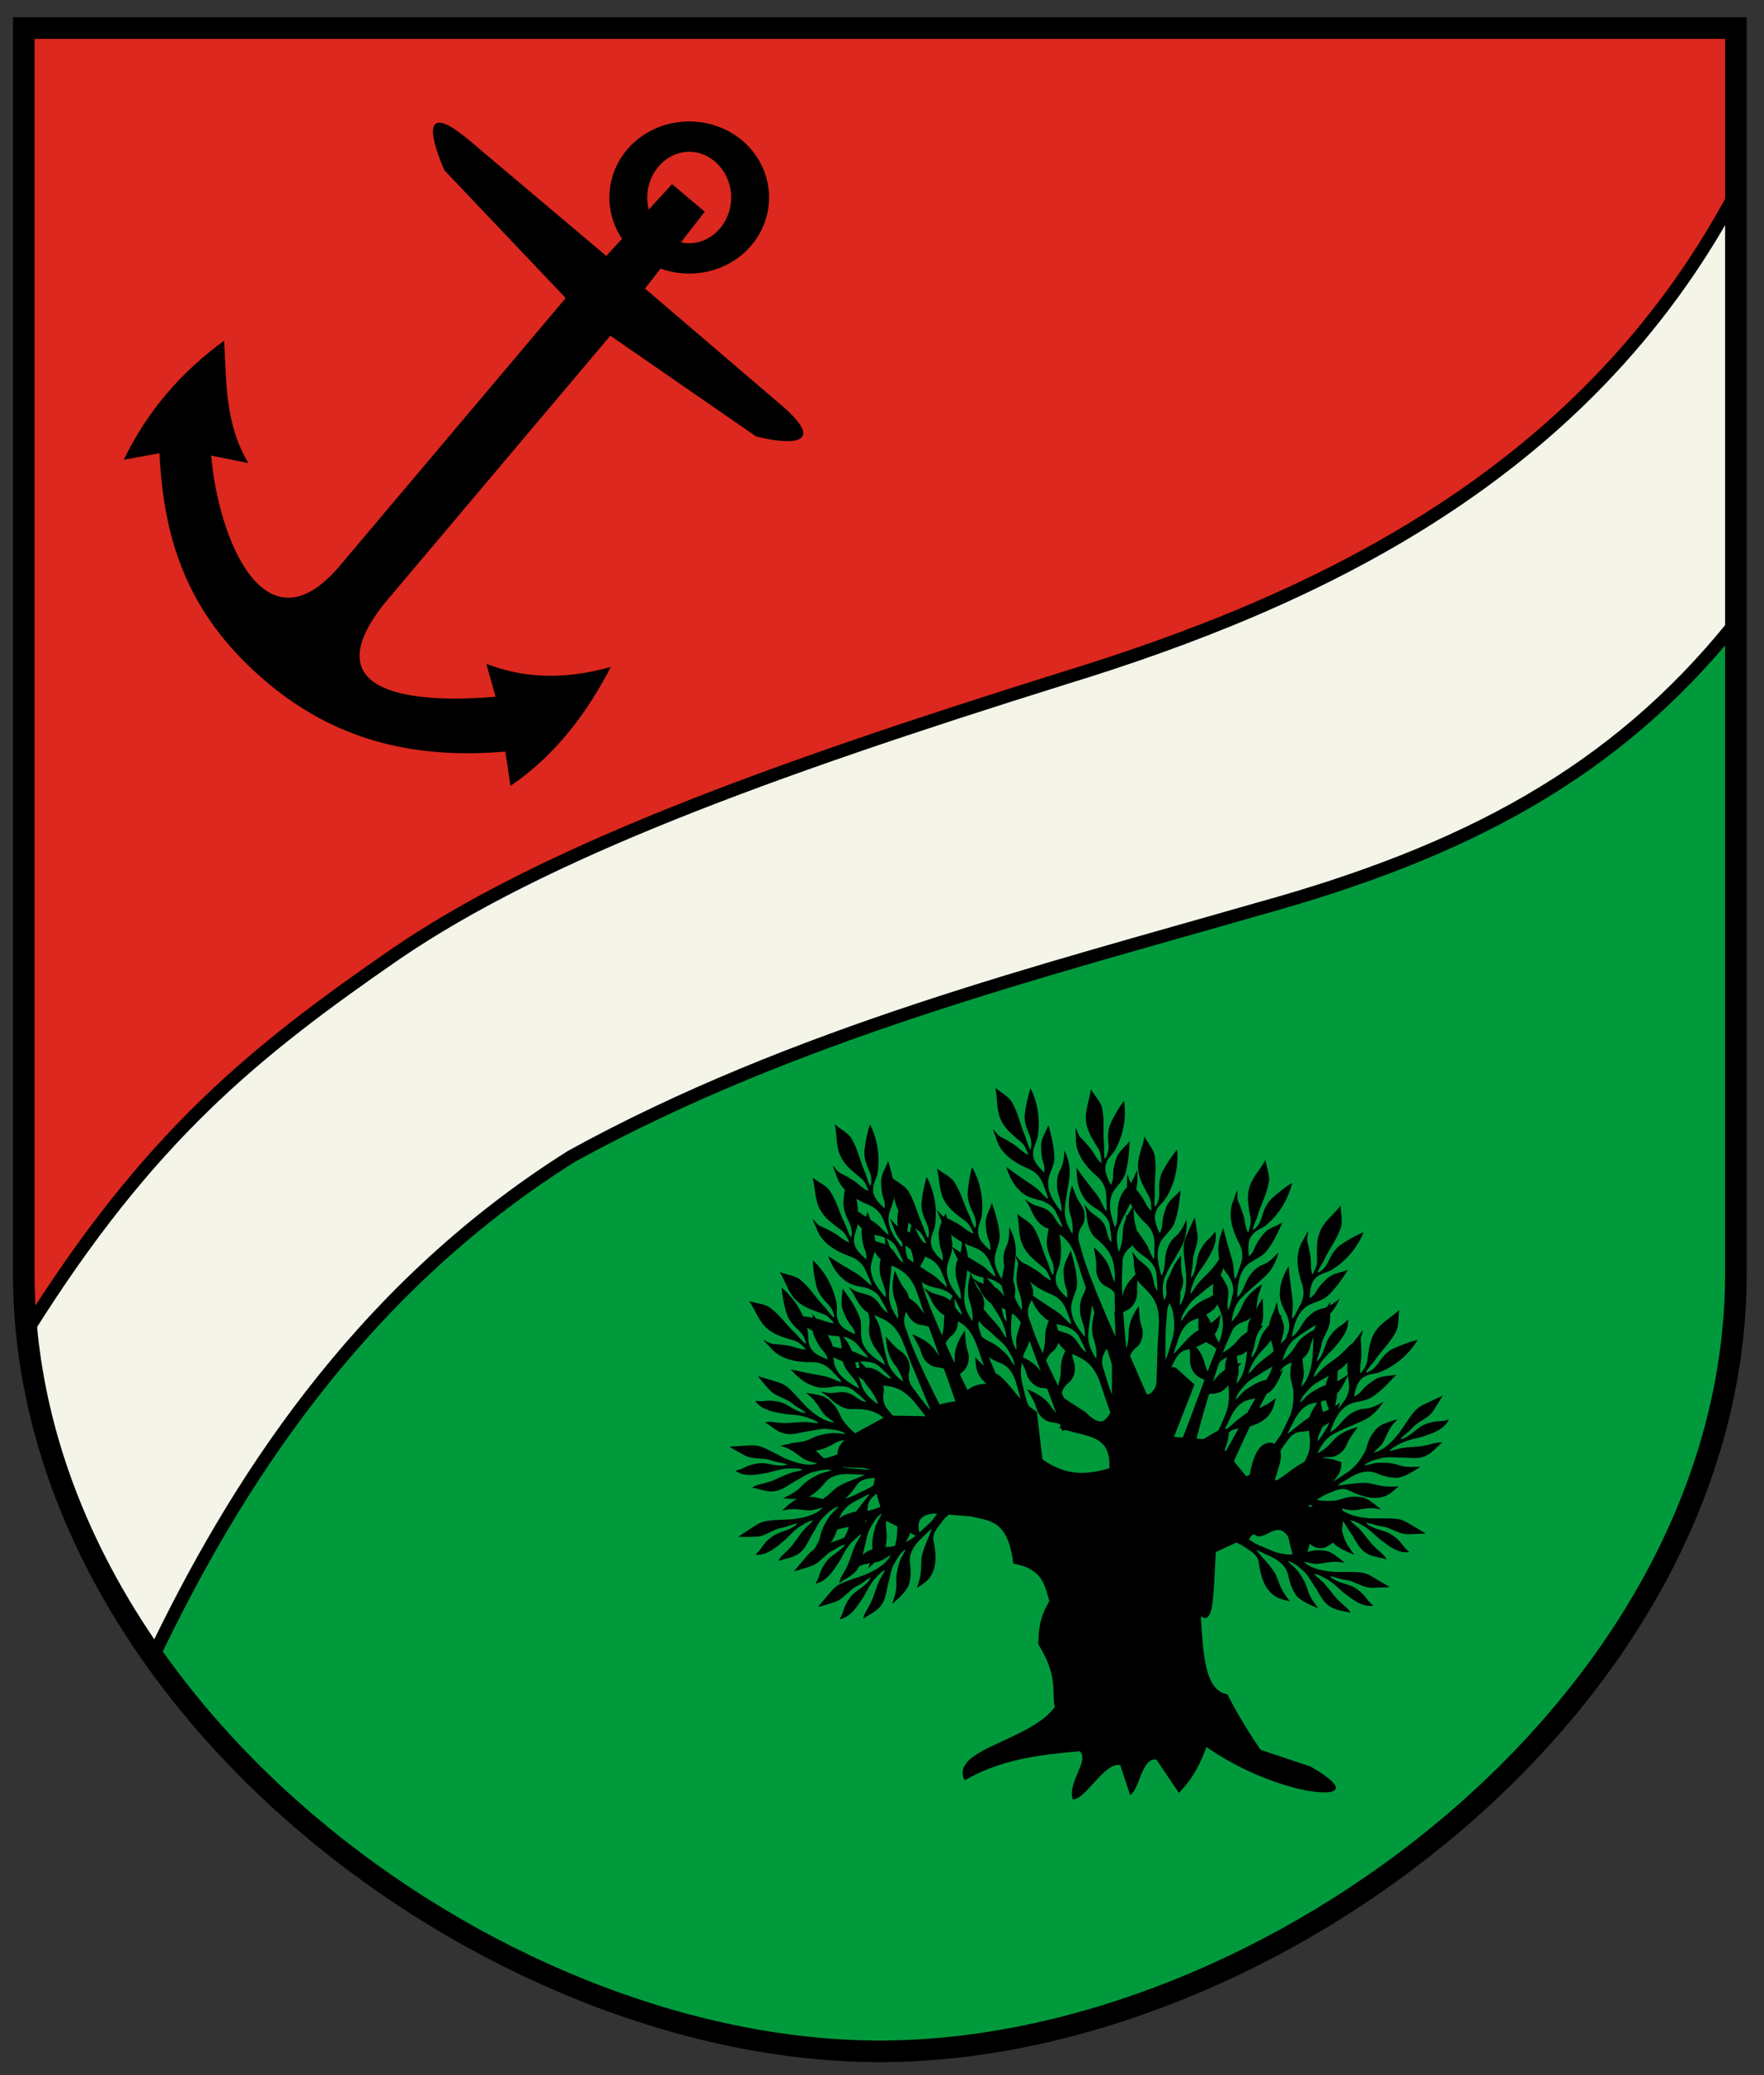 <!-- Created with Inkscape (http://www.inkscape.org/) -->
<svg xmlns:rdf="http://www.w3.org/1999/02/22-rdf-syntax-ns#" xmlns="http://www.w3.org/2000/svg" height="480" width="408" version="1.1" xmlns:cc="http://creativecommons.org/ns#" xmlns:dc="http://purl.org/dc/elements/1.1/">
 <rect width="100%" height="100%" fill="#333333" stroke="none"/>

 <g transform="translate(0,-572.362)">
  <g transform="matrix(0.9,0,0,0.9,-30.5,132.522)">
   <g transform="translate(1.2928933e-7,3.571)">
    <path fill="#009a3d" d="m70,902.36c20-40,52.477-91.234,110-122.14,34.932-21.429,130.23-51.883,183.57-66.429,45.27-18.62,77.63-37.92,116.43-69.28v172.14c-10,125.71-140,195.71-210,195.71-90,0-160-50-200-110z"/>
    <path fill="#dc281e" d="m40,492.36,440,0-0.714,45c-34.37,75.73-99.2,96.72-165.72,119.29-58.33,18.82-123.57,40.71-173.57,70.71-40,20-75,65-100.71,99.286z"/>
    <path stroke-linejoin="round" d="m40.714,827.36c31.416-50.231,58.707-72.07,95-97.143,37.727-25.75,95.153-46.864,171.43-70.714,65.346-20.027,133.73-52.24,172.14-123.57v110c-30.633,37.938-68.972,58.171-122.14,72.857-54.204,15.624-119.29,32.058-176.43,63.571-55.53,34.93-87.14,86.14-107.14,127.85-15.737-22.85-32.312-56.21-32.857-82.86z" stroke="#000" stroke-linecap="round" stroke-miterlimit="4" stroke-dasharray="none" stroke-width="3.333" fill="#f4f4e8"/>
    <g transform="translate(12.143,-12.143)">
     <path d="m79.353,584.88c0.609,10.593,0.167,21.275,6.212,31.407l-9.546-1.902c1.793,21.137,13.729,51.223,33.074,28.293l58.033-68.79-31.171-32.838c-4.419-10.27-5.017-17.316,6.448-7.643l35.16,29.662,16.885-18.464,8.408,7.093-15.356,19.753,34.696,29.671c11.465,9.672,4.776,10.984-6.091,8.358l-37.512-25.919-58.033,68.79c-18.7,23.435,7.4,25.79,28.538,23.997l-2.383-8.474c8.799,3.428,19.034,4.435,32.005,0.834-6.278,12.148-14.378,22.759-25.793,30.574l-1.312-8.832c-21.137,1.793-42.158-1.674-61.266-17.795-19.116-16.13-26.526-34.53-27.605-58.88l-9.189,1.669c5.989-12.392,14.657-22.524,25.793-30.574z" fill="#000"/>
     <path stroke-linejoin="round" d="m212.14,547.01c0,8.876-5.756,16.071-12.857,16.071-7.101,0-12.857-7.195-12.857-16.071,0-8.876,5.756-16.071,12.857-16.071,7.101,0,12.857,7.195,12.857,16.071z" transform="matrix(1.217,0,0,0.974,-43.659,15.259)" stroke="#000" stroke-linecap="round" stroke-miterlimit="4" stroke-dasharray="none" stroke-width="8" fill="none"/>
    </g>
    <path stroke-linejoin="miter" d="m40,492.36,440,0,0,320c0,110-120,200-220,200s-220-90-220-200z" stroke="#000" stroke-linecap="butt" stroke-miterlimit="4" stroke-dasharray="none" stroke-width="5.556" fill="none"/>
   </g>
   <g transform="translate(-4.286,-5.714)" fill="#000">
    <path d="m286.07,952.01c9.452-5.504,19.531-6.619,29.643-7.5,2.443,2.578-3.14,7.654-1.872,12.334,3.106,0.476,8.108-9.598,12.23-8.763l2.536,7.666c2.485-1.387,2.906-9.644,6.75-9.094l5.793,8.571c2.355-2.554,4.709-5.273,7.064-11.786,7.857,5.357,15.714,8.722,23.571,10.714,9.287,2.136,14.614,0.843,3.214-5.696l-12.857-4.304c-4.053-5.958-6.522-10.332-8.571-14.286-5.817-0.889-6.208-10.596-6.786-20,3.365,2.101,3.152-4.609,3.842-16.551l9.852-4.564c2.591,2.339,5.795-4.085,8.806,0.758,0.81,3.887,1.638,7.722,3.912,7.277l1.557-5.607c3.135,2.675,5.627,0.212,8.103-2.385,2.435-13.657-5.174-6.222-8.763-7.229,7.701-6.886,8.97-8.41,8.763-11.342-8.786-3.453-12.055,2.289-17.143,5,0.818-3.708,3.574-8.143-0.615-9.973-3.57-0.418-5.067,3.828-5.963,9.427l-6.236-7.538c3.185-8.676-1.484-5.215-5.454-2.832l-7.574-0.58,5.267-13.458-4.782-4.332c-3.578-1.36-5.124,7.636-7.5,6.786l-5.757-13.208-3.171-0.007v17.5c-1.446,1.75-2.142,5.002-6.786,0.357l-6.071-3.929c1.907,3.825,2.074,5.422-0.732,7.901,6.213,2.596,13.434,1.154,12.936,10.462-6.071,1.74-11.133,1.966-17.204-2.291l-1.43-12.16-9.64-7.14c-3.87-0.24-7.796-0.709-10.357,4.286-5.912,0.604-8.36,1.978-8.214,3.929l-10.172-0.189-9.471,5.189c-3.3,2.065-4.616,4.571-1.872,7.98,3.303,0.779,9.372-1.207,7.796,4.452l2.673,9.181,9.617,4.816c-1.818-4.31-0.349-6.155,3.214-6.429l9.408,0.732c4.543,1.184,9.631,0.622,10.949,12.125,7.711,1.368,8.048,5.686,9.286,9.643-2.766,4.597-2.696,7.777-2.857,11.071,5.209,8.423,3.377,12.078,4.242,16.158-6.528,8.877-27.145,10.808-23.171,18.842z"/>
    <path d="m341.09,866.29c0.971-1.469,8.42-22.321,9.212-23.897,0.885-2.248,1.994-4.487,2.132-6.941,0.26-2.438-0.819-4.751-1.942-6.842-0.917-1.672-0.646-3.69-0.246-5.468,0.416-1.19,0.567-2.43,0.695-3.675,0.313,0.925,0.464,1.915,0.989,2.756,0.776,1.319,1.874,2.589,1.906,4.199,0.149,1.57-0.592,3.169-0.015,4.705,0.577-1.24,0.773-2.602,1.127-3.914,0.528-1.702-0.183-3.505-1.071-4.952-1.273-1.579-2.484-3.381-2.547-5.481-0.294-2.327,0.379-4.617,1.207-6.765,0.7,2.857,1.51,5.687,2.36,8.505,0.436,1.531,0.246,3.152,0.638,4.69,0.696-1.015,0.893-2.253,1.347-3.376,0.472-1.192,0.69-2.506,0.462-3.779-0.226-1.528-1.199-2.789-1.708-4.221-1.186-2.799-1.735-6.125-0.442-8.987,0.338-0.832,0.497-1.738,0.98-2.51-0.009,1.016-0.183,2.091,0.288,3.036,0.47,0.966,0.773,1.996,1.127,3.006,0.591,1.583,0.476,3.37,1.34,4.864,0.393-1.181,0.874-2.435,0.634-3.697-0.395-2.431-1.039-4.926-0.446-7.383,0.59-2.942,2.91-5.033,4.261-7.606,0.257,2.043,1.376,4.047,0.793,6.134-0.549,2.817-1.972,5.344-2.779,8.082-0.361,1.284-1.111,2.458-1.254,3.795,1.211-0.71,1.916-1.995,2.303-3.306,0.493-1.746,1.196-3.525,2.553-4.787,1.622-1.492,3.349-2.895,5.245-4.025-0.957,4.138-3.296,7.95-6.513,10.718-1.056,0.965-2.554,1.276-3.504,2.381-1.53,1.507-1.289,3.861-1.072,5.81,0.569-0.556,1.106-1.176,1.363-1.947,0.524-1.432,1.417-2.695,2.381-3.861,1.233-1.519,3.232-1.962,4.859-2.912-1.16,2.565-2.364,5.159-4.125,7.377-1.458,1.837-4.003,2.252-5.465,4.084-1.768,2.171-1.972,5.111-2.056,7.795,1.883-1.647,2.007-4.388,3.675-6.178,0.797-1.018,1.828-1.857,3.051-2.3,1.62-0.63,2.803-1.938,3.957-3.177-0.64,2.542-1.942,5.009-3.998,6.685-1.732,1.623-3.638,3.046-5.266,4.777-1.504,1.32-2.256,3.193-2.643,5.117-0.088,0.438-0.158,0.878-0.213,1.315,1.272-1.226,2.219-2.764,2.853-4.404,0.989-2.289,2.966-3.926,5.002-5.259-0.527,1.678-1.227,3.329-1.347,5.103-0.1,2.017-1.472,4.067-3.49,4.577-1.46,0.436-2.684,1.564-3.196,3.006-0.134,0.37-0.453,1.095-0.904,2.077-2.808,6.117-7.877,23.989-8.232,26.431"/>
    <path d="m352.45,842.03c1.575-0.802,2.929-1.996,4.014-3.379,1.614-1.9,3.983-2.889,6.319-3.569-0.994,1.451-2.145,2.826-2.778,4.487-0.684,1.9-2.595,3.46-4.675,3.358-1.524-0.009-3.023,0.712-3.935,1.942"/>
    <path d="m346.93,851.75c1.564-0.822,2.903-2.034,3.97-3.432,1.589-1.921,3.945-2.941,6.272-3.652-0.975,1.464-2.108,2.854-2.719,4.523-0.659,1.909-2.549,3.494-4.63,3.419-1.524,0.011-3.014,0.752-3.909,1.993"/>
    <path d="m352,840.24c-1.095-1.387-1.825-3.039-2.232-4.749-0.671-2.401-2.409-4.291-4.246-5.886,0.296,1.734,0.766,3.464,0.645,5.238-0.174,2.012,0.909,4.228,2.84,5.006,1.387,0.629,2.448,1.912,2.761,3.411"/>
    <path d="m349.85,849.03c-1.095-1.387-1.825-3.039-2.232-4.749-0.671-2.401-2.409-4.291-4.246-5.886,0.296,1.734,0.766,3.464,0.645,5.238-0.174,2.012,0.909,4.228,2.84,5.006,1.387,0.629,2.448,1.912,2.761,3.411"/>
    <path d="m334.73,863.51c0.45-1.702,0.846-23.842,1.093-25.588,0.12-2.413,0.456-4.889-0.198-7.258-0.533-2.394-2.294-4.24-4.027-5.863-1.403-1.291-1.791-3.29-1.98-5.102,0.014-1.26-0.239-2.484-0.516-3.704,0.592,0.776,1.052,1.667,1.818,2.295,1.157,1.001,2.603,1.855,3.147,3.37,0.643,1.44,0.451,3.192,1.489,4.463,0.151-1.359-0.1-2.713-0.183-4.069-0.044-1.782-1.294-3.263-2.597-4.35-1.71-1.09-3.434-2.41-4.165-4.379-1.022-2.111-1.116-4.496-1.018-6.796,1.577,2.483,3.248,4.906,4.954,7.305,0.903,1.312,1.24,2.908,2.103,4.241,0.336-1.184,0.126-2.42,0.198-3.629,0.067-1.28-0.147-2.595-0.77-3.728-0.703-1.376-2.027-2.259-2.968-3.454-2.018-2.273-3.601-5.25-3.29-8.375,0.054-0.897-0.084-1.806,0.127-2.692,0.316,0.966,0.494,2.04,1.243,2.785,0.754,0.766,1.371,1.645,2.029,2.488,1.066,1.311,1.528,3.041,2.824,4.181-0.005-1.245,0.051-2.586-0.581-3.706-1.151-2.177-2.558-4.336-2.781-6.853-0.381-2.976,1.149-5.699,1.607-8.569,0.896,1.854,2.597,3.395,2.711,5.559,0.38,2.845-0.161,5.694-0.051,8.546,0.069,1.332-0.267,2.684,0.025,3.997,0.921-1.06,1.178-2.503,1.125-3.869-0.091-1.812,0.007-3.722,0.889-5.351,1.06-1.932,2.248-3.813,3.684-5.49,0.416,4.227-0.583,8.586-2.747,12.237-0.692,1.252-2.013,2.026-2.559,3.376-0.968,1.917,0.012,4.071,0.841,5.847,0.361-0.709,0.672-1.468,0.669-2.28,0.04-1.524,0.482-3.006,1.023-4.42,0.683-1.834,2.436-2.891,3.673-4.312-0.279,2.801-0.591,5.644-1.552,8.308-0.795,2.207-3.074,3.413-3.873,5.616-0.982,2.622-0.236,5.473,0.542,8.043,1.258-2.163,0.499-4.799,1.508-7.028,0.43-1.219,1.139-2.344,2.156-3.154,1.334-1.114,2.037-2.732,2.734-4.275,0.205,2.613-0.24,5.367-1.652,7.612-1.122,2.092-2.474,4.049-3.463,6.21-1.003,1.732-1.117,3.747-0.87,5.694,0.056,0.443,0.131,0.882,0.219,1.314,0.813-1.569,1.22-3.328,1.296-5.085,0.206-2.485,1.556-4.668,3.06-6.581,0.036,1.758-0.099,3.547,0.354,5.266,0.55,1.943-0.095,4.324-1.845,5.452-1.244,0.88-2.043,2.339-2.068,3.87-0.009,0.394-0.08,1.183-0.193,2.257-0.706,6.693,0.201,25.249,0.646,27.676"/>
    <path d="m349.42,873.71c1.184-1.303,11.735-20.771,12.758-22.207,1.219-2.086,2.657-4.129,3.168-6.533,0.63-2.37-0.083-4.821-0.873-7.059-0.65-1.792-0.074-3.745,0.593-5.441,0.593-1.112,0.932-2.315,1.249-3.525,0.168,0.962,0.166,1.964,0.556,2.874,0.565,1.422,1.456,2.845,1.241,4.441-0.093,1.574-1.07,3.041-0.734,4.647,0.76-1.137,1.161-2.454,1.712-3.696,0.782-1.602,0.355-3.492-0.301-5.058-1.016-1.755-1.938-3.721-1.679-5.806,0.065-2.345,1.081-4.505,2.228-6.501,0.255,2.93,0.622,5.851,1.031,8.766,0.197,1.58-0.239,3.152-0.087,4.733,0.843-0.896,1.227-2.09,1.848-3.13,0.649-1.105,1.065-2.371,1.035-3.664,0.01-1.545-0.759-2.939-1.043-4.433-0.744-2.948-0.777-6.319,0.938-8.949,0.461-0.771,0.757-1.642,1.353-2.33-0.164,1.003-0.501,2.039-0.18,3.045,0.317,1.027,0.459,2.091,0.654,3.143,0.342,1.655-0.045,3.403,0.58,5.011,0.569-1.107,1.236-2.272,1.192-3.557-0.019-2.463-0.273-5.027,0.689-7.364,1.033-2.817,3.646-4.528,5.374-6.865-0.059,2.058,0.741,4.21-0.154,6.183-0.974,2.7-2.766,4.98-3.983,7.562-0.553,1.214-1.474,2.26-1.819,3.559,1.305-0.516,2.199-1.679,2.781-2.915,0.754-1.65,1.721-3.301,3.255-4.34,1.831-1.226,3.752-2.349,5.799-3.175-1.578,3.943-4.473,7.352-8.075,9.596-1.191,0.792-2.72,0.871-3.827,1.817-1.742,1.255-1.865,3.619-1.948,5.577,0.647-0.463,1.273-0.993,1.645-1.715,0.737-1.335,1.813-2.446,2.944-3.452,1.451-1.313,3.494-1.444,5.247-2.135-1.538,2.357-3.125,4.737-5.205,6.659-1.722,1.592-4.3,1.613-6.025,3.2-2.079,1.875-2.731,4.749-3.224,7.389,2.113-1.34,2.654-4.029,4.576-5.543,0.943-0.884,2.09-1.556,3.367-1.806,1.697-0.374,3.066-1.487,4.396-2.535-1.022,2.414-2.685,4.653-4.973,5.995-1.96,1.339-4.061,2.454-5.934,3.916-1.688,1.075-2.717,2.811-3.395,4.653-0.154,0.419-0.29,0.844-0.411,1.267,1.445-1.018,2.616-2.392,3.493-3.916,1.327-2.11,3.532-3.426,5.748-4.432-0.778,1.577-1.722,3.102-2.112,4.837-0.407,1.978-2.076,3.794-4.149,3.989-1.509,0.208-2.891,1.135-3.619,2.482-0.19,0.346-0.615,1.013-1.211,1.914-3.711,5.615-11.454,22.502-12.177,24.862"/>
    <path d="m355.41,889.33c1.376-1.099,13.365-13.597,14.603-14.853,1.534-1.867,3.278-3.656,4.164-5.948,0.998-2.24,0.683-4.773,0.257-7.108-0.358-1.873,0.521-3.71,1.448-5.278,0.762-1.004,1.287-2.138,1.792-3.283,0.013,0.976-0.148,1.965,0.093,2.926,0.333,1.493,0.986,3.04,0.521,4.582-0.341,1.54-1.539,2.833-1.462,4.472,0.931-1.002,1.536-2.238,2.276-3.378,1.026-1.458,0.904-3.392,0.505-5.041-0.725-1.894-1.324-3.981-0.737-5.998,0.436-2.305,1.781-4.277,3.23-6.065-0.213,2.934-0.314,5.875-0.372,8.819-0.056,1.591-0.736,3.075-0.836,4.659,0.975-0.751,1.543-1.869,2.321-2.797,0.816-0.989,1.427-2.172,1.602-3.453,0.255-1.524-0.283-3.022-0.327-4.542-0.267-3.028,0.234-6.362,2.345-8.687,0.578-0.688,1.008-1.501,1.705-2.086-0.321,0.964-0.818,1.933-0.66,2.978,0.15,1.064,0.121,2.138,0.148,3.207,0.076,1.688-0.584,3.353-0.222,5.04,0.737-1.003,1.581-2.047,1.741-3.323,0.372-2.435,0.528-5.007,1.847-7.162,1.466-2.618,4.317-3.893,6.394-5.926-0.384,2.023,0.064,4.274-1.133,6.08-1.39,2.512-3.521,4.478-5.131,6.835-0.738,1.111-1.813,1.997-2.361,3.225,1.371-0.303,2.437-1.309,3.208-2.437,1.006-1.51,2.222-2.986,3.901-3.769,2.003-0.921,4.077-1.724,6.229-2.216-2.184,3.643-5.582,6.55-9.495,8.194-1.302,0.593-2.823,0.428-4.067,1.188-1.919,0.963-2.415,3.277-2.807,5.198,0.712-0.354,1.414-0.779,1.896-1.433,0.94-1.201,2.178-2.128,3.454-2.941,1.641-1.066,3.679-0.872,5.519-1.276-1.893,2.084-3.837,4.182-6.195,5.75-1.953,1.299-4.501,0.911-6.456,2.204-2.35,1.521-3.449,4.256-4.355,6.784,2.299-0.988,3.259-3.558,5.397-4.748,1.071-0.723,2.311-1.204,3.611-1.249,1.735-0.101,3.263-0.982,4.743-1.806-1.391,2.222-3.389,4.168-5.861,5.13-2.147,1.012-4.399,1.778-6.48,2.925-1.837,0.793-3.129,2.344-4.09,4.056-0.219,0.389-0.42,0.787-0.607,1.186,1.588-0.776,2.962-1.947,4.07-3.313,1.645-1.873,4.03-2.823,6.378-3.464-1.018,1.434-2.192,2.79-2.852,4.441-0.716,1.888-2.651,3.417-4.729,3.281-1.523-0.034-3.034,0.662-3.966,1.877-0.242,0.311-0.768,0.903-1.499,1.698-4.554,4.956-13.866,15.351-14.955,17.565"/>
    <path d="m275.27,873.77c-2.982-1.887-5.88-4.075-9.332-5.025-1.8-0.407-3.805-1.258-5.53-0.145-1.725,1.218-3.583,2.308-5.645,2.833-1.738,0.398-3.672,0.305-5.225-0.637-0.677-0.417-1.337-0.858-2.02-1.265,1.295-0.122,2.6-0.237,3.85-0.613,1.545-0.398,2.93-1.272,4.513-1.535,2.382-0.393,4.805-0.212,7.202-0.378-1.012-0.583-2.145-0.912-3.203-1.405-2.147-0.97-4.753-1.583-6.94-0.383-1.695,1.01-3.535,1.883-5.52,2.092-2.205-0.033-4.195-1.097-6.17-1.952,1.835-0.23,3.75-0.325,5.42-1.212,1.462-0.795,3.12-1.107,4.753-1.33,1.367-0.24,2.73,0.13,4.1,0.122-1.403-1.022-3.192-1.035-4.84-1.275-1.8-0.1-3.535,0.505-5.31,0.68-2.01,0.38-4.112,1.1-6.13,0.365-1.69-0.535-2.95-1.86-4.482-2.697,1.292-0.352,2.607,0.008,3.91,0.092,2.745,0.27,5.497-0.51,8.235-0.035,0.55,0.08,1.107,0.122,1.665,0.13-0.855-0.767-1.975-1.1-3.035-1.47-2.205-0.833-4.615-0.59-6.88-1.127-2.357-0.403-4.957-1.038-6.405-3.123,0.795,0.048,1.597,0.138,2.395,0.025,1.613-0.228,3.265,0.015,4.8,0.535,1.952,0.858,3.655,2.46,5.878,2.567-0.662-0.675-1.525-1.083-2.32-1.575-0.858-0.525-1.552-1.288-2.47-1.725-1.63-0.84-3.53-1.35-4.755-2.81-0.965-1.113-1.948-2.215-2.84-3.39,1.413,0.407,2.805,0.877,4.22,1.278,1.2,0.34,2.428,0.74,3.397,1.56,1.805,1.535,3.265,3.42,4.915,5.11,2.01,1.83,4.327,3.703,7.122,3.98-0.833-0.79-1.91-1.288-2.663-2.172-0.89-1.055-1.495-2.317-2.382-3.377-0.637-0.805-1.472-1.413-2.245-2.075,1.472,0.253,2.985,0.395,4.4,0.907,1.195,0.445,2.103,1.38,2.908,2.333,1.09,1.19,1.43,2.837,2.402,4.11,1.423,1.853,3.188,3.52,5.357,4.452,1.433,0.63,2.828,1.353,4.293,1.913,1.383,0.403,2.812,0.632,4.185,1.073,1.823,0.713,3.425,1.938,5.343,2.415"/>
    <path d="m274.71,873.35c-3.36,1.081-6.896,1.904-9.838,3.946-1.466,1.121-3.403,2.116-3.654,4.153-0.17,2.104-0.524,4.229-1.442,6.149-0.808,1.589-2.119,3.015-3.837,3.603-0.755,0.253-1.515,0.477-2.265,0.74,0.736-1.073,1.484-2.148,1.996-3.348,0.685-1.441,0.9-3.065,1.713-4.448,1.225-2.081,2.915-3.825,4.325-5.772-1.096,0.404-2.075,1.062-3.131,1.559-2.121,1.027-4.26,2.635-4.74,5.083-0.311,1.948-0.82,3.92-1.93,5.579-1.438,1.672-3.53,2.518-5.452,3.486,0.999-1.556,2.153-3.087,2.542-4.938,0.327-1.632,1.149-3.105,2.024-4.501,0.692-1.204,1.849-2.013,2.721-3.069-1.684,0.422-2.84,1.788-4.08,2.899-1.23,1.318-1.877,3.038-2.88,4.513-0.996,1.787-1.79,3.862-3.647,4.94-1.494,0.955-3.318,1.073-4.943,1.713,0.557-1.218,1.677-1.997,2.576-2.943,1.966-1.935,3.131-4.548,5.249-6.345,0.414-0.371,0.804-0.772,1.167-1.195-1.137,0.165-2.11,0.812-3.073,1.388-2.052,1.16-3.41,3.165-5.274,4.56-1.819,1.552-3.973,3.142-6.501,2.917,0.546-0.58,1.129-1.138,1.554-1.823,0.858-1.384,2.103-2.497,3.486-3.343,1.909-0.95,4.231-1.23,5.737-2.868-0.943,0.076-1.808,0.477-2.696,0.772-0.952,0.322-1.983,0.367-2.907,0.791-1.689,0.713-3.298,1.845-5.204,1.85-1.472,0.028-2.948,0.076-4.422,0.009,1.218-0.823,2.471-1.591,3.685-2.422,1.03-0.704,2.123-1.39,3.375-1.609,2.335-0.402,4.718-0.316,7.072-0.5,2.693-0.371,5.615-0.95,7.619-2.918-1.14,0.133-2.212,0.642-3.374,0.652-1.38,0.007-2.737-0.337-4.12-0.335-1.026-0.026-2.028,0.226-3.031,0.394,1.137-0.969,2.216-2.039,3.516-2.797,1.107-0.632,2.407-0.73,3.654-0.738,1.612-0.074,3.095,0.72,4.695,0.789,2.334,0.095,4.745-0.192,6.851-1.261,1.401-0.696,2.85-1.304,4.219-2.07,1.195-0.804,2.288-1.754,3.505-2.526,1.715-0.943,3.682-1.388,5.277-2.555"/>
    <path d="m288.71,878.78c-2.916,1.989-6.073,3.781-8.315,6.573-1.088,1.491-2.664,2.994-2.327,5.019,0.433,2.067,0.697,4.204,0.36,6.306-0.324,1.753-1.177,3.492-2.658,4.543-0.652,0.456-1.318,0.888-1.963,1.352,0.401-1.237,0.814-2.481,0.965-3.777,0.248-1.576-0.006-3.194,0.381-4.751,0.585-2.343,1.711-4.495,2.511-6.761-0.936,0.698-1.689,1.607-2.56,2.382-1.742,1.586-3.338,3.735-3.104,6.219,0.255,1.957,0.326,3.992-0.269,5.897-0.905,2.011-2.672,3.415-4.24,4.889,0.517-1.776,1.19-3.571,1.037-5.456-0.15-1.658,0.221-3.303,0.665-4.89,0.322-1.351,1.202-2.454,1.739-3.715-1.495,0.882-2.217,2.52-3.091,3.937-0.806,1.613-0.939,3.445-1.482,5.144-0.449,1.996-0.622,4.211-2.097,5.772-1.162,1.339-2.878,1.97-4.255,3.044,0.189-1.326,1.042-2.39,1.636-3.552,1.337-2.413,1.713-5.249,3.235-7.573,0.292-0.473,0.552-0.968,0.78-1.477-1.044,0.48-1.793,1.377-2.554,2.203-1.639,1.694-2.373,4.002-3.765,5.868-1.305,2.004-2.919,4.139-5.407,4.641,0.359-0.711,0.76-1.412,0.973-2.188,0.431-1.57,1.309-2.991,2.396-4.194,1.562-1.452,3.708-2.379,4.689-4.377-0.882,0.34-1.599,0.97-2.366,1.505-0.822,0.579-1.798,0.914-2.563,1.583-1.418,1.163-2.64,2.705-4.466,3.25-1.404,0.444-2.806,0.909-4.239,1.262,0.934-1.135,1.918-2.227,2.847-3.367,0.788-0.967,1.642-1.935,2.78-2.5,2.125-1.048,4.435-1.64,6.641-2.484,2.477-1.119,5.115-2.503,6.479-4.959-1.056,0.451-1.94,1.242-3.05,1.582-1.321,0.398-2.72,0.453-4.045,0.847-0.992,0.266-1.881,0.791-2.795,1.238,0.816-1.252,1.547-2.583,2.579-3.679,0.883-0.92,2.101-1.382,3.295-1.744,1.525-0.528,3.172-0.187,4.726-0.575,2.265-0.571,4.496-1.529,6.213-3.151,1.147-1.065,2.363-2.059,3.459-3.181,0.918-1.109,1.696-2.331,2.645-3.416,1.377-1.39,3.137-2.375,4.336-3.946"/>
    <path d="m347.81,888.39c3.406,0.927,6.975,1.589,10.006,3.496,1.515,1.053,3.496,1.959,3.839,3.983,0.266,2.095,0.715,4.201,1.719,6.077,0.879,1.55,2.253,2.916,3.996,3.426,0.765,0.218,1.535,0.408,2.297,0.637-0.783-1.038-1.579-2.079-2.146-3.255-0.749-1.408-1.038-3.021-1.912-4.366-1.318-2.023-3.086-3.689-4.582-5.57,1.113,0.354,2.121,0.967,3.198,1.415,2.165,0.93,4.375,2.439,4.966,4.863,0.398,1.932,0.996,3.879,2.181,5.486,1.512,1.605,3.641,2.355,5.605,3.236-1.069-1.509-2.291-2.987-2.763-4.818-0.4-1.616-1.288-3.05-2.226-4.405-0.746-1.171-1.938-1.927-2.857-2.943,1.701,0.345,2.918,1.657,4.207,2.711,1.288,1.261,2.013,2.95,3.082,4.378,1.076,1.74,1.964,3.777,3.867,4.77,1.535,0.886,3.363,0.922,5.016,1.488-0.612-1.192-1.766-1.919-2.707-2.823-2.052-1.843-3.333-4.401-5.531-6.101-0.43-0.352-0.838-0.735-1.22-1.141,1.143,0.113,2.145,0.715,3.133,1.248,2.102,1.065,3.55,3.008,5.475,4.316,1.888,1.468,4.111,2.958,6.627,2.62-0.572-0.555-1.179-1.086-1.635-1.751-0.92-1.343-2.214-2.399-3.634-3.181-1.95-0.862-4.282-1.037-5.861-2.605,0.945,0.033,1.828,0.395,2.728,0.649,0.966,0.279,1.998,0.277,2.94,0.659,1.72,0.636,3.378,1.694,5.282,1.613,1.472-0.039,2.949-0.058,4.418-0.192-1.254-0.767-2.541-1.478-3.791-2.252-1.061-0.656-2.184-1.292-3.444-1.454-2.351-0.296-4.727-0.102-7.088-0.179-2.707-0.248-5.653-0.695-7.744-2.57,1.145,0.081,2.239,0.541,3.4,0.499,1.379-0.055,2.719-0.461,4.1-0.521,1.024-0.073,2.036,0.133,3.046,0.256-1.18-0.916-2.306-1.936-3.639-2.635-1.135-0.582-2.437-0.62-3.683-0.572-1.614-0.001-3.059,0.86-4.654,1.001-2.327,0.2-4.749,0.023-6.901-0.949-1.432-0.632-2.906-1.174-4.308-1.877-1.23-0.749-2.365-1.649-3.616-2.365-1.756-0.864-3.741-1.22-5.388-2.313"/>
    <path d="m370.78,884.69c2.675-2.303,5.222-4.89,8.499-6.333,1.721-0.666,3.581-1.799,5.45-0.951,1.884,0.953,3.881,1.76,5.998,1.978,1.777,0.14,3.678-0.234,5.076-1.393,0.609-0.512,1.198-1.044,1.814-1.546-1.299,0.068-2.607,0.145-3.898-0.044-1.587-0.168-3.084-0.831-4.688-0.86-2.414-0.041-4.785,0.491-7.181,0.678,0.917-0.724,1.989-1.216,2.963-1.857,1.983-1.273,4.471-2.259,6.81-1.391,1.824,0.752,3.772,1.346,5.766,1.264,2.177-0.354,3.99-1.698,5.819-2.832-1.849,0.04-3.757,0.226-5.539-0.408-1.563-0.573-3.248-0.64-4.896-0.622-1.388-0.038-2.682,0.527-4.038,0.72,1.238-1.216,3.007-1.49,4.602-1.968,1.766-0.362,3.571-0.016,5.352-0.102,2.044,0.083,4.229,0.488,6.118-0.534,1.594-0.776,2.647-2.271,4.041-3.323-1.33-0.16-2.578,0.389-3.855,0.662-2.676,0.668-5.513,0.298-8.152,1.167-0.532,0.159-1.078,0.283-1.628,0.372,0.734-0.884,1.793-1.377,2.788-1.897,2.06-1.145,4.479-1.257,6.642-2.12,2.273-0.742,4.753-1.75,5.881-4.024-0.78,0.163-1.56,0.369-2.366,0.374-1.628,0.01-3.228,0.491-4.67,1.23-1.806,1.133-3.257,2.967-5.44,3.398,0.557-0.764,1.351-1.294,2.065-1.897,0.772-0.645,1.348-1.5,2.192-2.067,1.49-1.069,3.295-1.851,4.294-3.474,0.792-1.241,1.603-2.476,2.315-3.768-1.338,0.609-2.647,1.278-3.988,1.88-1.137,0.512-2.293,1.086-3.133,2.039-1.562,1.782-2.731,3.86-4.117,5.773-1.721,2.104-3.741,4.295-6.465,4.977,0.708-0.903,1.702-1.552,2.317-2.538,0.726-1.174,1.141-2.511,1.864-3.689,0.513-0.889,1.25-1.612,1.918-2.381-1.42,0.465-2.895,0.826-4.22,1.54-1.117,0.615-1.879,1.672-2.536,2.732-0.904,1.337-1,3.016-1.777,4.417-1.137,2.04-2.64,3.948-4.65,5.187-1.325,0.832-2.6,1.751-3.967,2.519-1.309,0.6-2.69,1.036-3.984,1.672-1.699,0.971-3.106,2.417-4.933,3.169"/>
    <path d="m324.86,851.13c0.363-1.723-0.366-23.854-0.209-25.61-0.002-2.416,0.207-4.906-0.566-7.239-0.654-2.364-2.507-4.119-4.319-5.651-1.466-1.218-1.956-3.195-2.237-4.995-0.05-1.26-0.365-2.468-0.703-3.673,0.631,0.745,1.135,1.611,1.932,2.2,1.206,0.941,2.694,1.72,3.315,3.206,0.715,1.406,0.613,3.165,1.714,4.381,0.082-1.365-0.237-2.704-0.39-4.054-0.134-1.777-1.458-3.193-2.815-4.213-1.764-1.001-3.553-2.232-4.382-4.162-1.128-2.056-1.343-4.434-1.362-6.736,1.701,2.4,3.493,4.735,5.318,7.044,0.968,1.264,1.387,2.841,2.316,4.128,0.275-1.199,0.003-2.423,0.013-3.635,0.001-1.282-0.279-2.584-0.958-3.684-0.772-1.339-2.14-2.153-3.139-3.299-2.131-2.168-3.863-5.06-3.712-8.197,0.008-0.898-0.176-1.8-0.01-2.694,0.365,0.948,0.597,2.013,1.383,2.718,0.792,0.726,1.452,1.573,2.152,2.382,1.131,1.255,1.681,2.96,3.032,4.032-0.068-1.243-0.081-2.586-0.768-3.672-1.26-2.116-2.775-4.201-3.126-6.703-0.532-2.953,0.858-5.75,1.169-8.64,0.989,1.806,2.766,3.259,2.99,5.414,0.524,2.822,0.128,5.695,0.383,8.538,0.136,1.327-0.13,2.694,0.228,3.991,0.866-1.105,1.049-2.56,0.927-3.921-0.183-1.805-0.182-3.718,0.616-5.39,0.961-1.984,2.052-3.923,3.4-5.67,0.63,4.2-0.146,8.605-2.121,12.361-0.628,1.286-1.907,2.125-2.385,3.502-0.87,1.964,0.219,4.065,1.137,5.797,0.325-0.726,0.597-1.5,0.553-2.311-0.038-1.524,0.328-3.027,0.797-4.466,0.589-1.866,2.285-3.011,3.45-4.493-0.137,2.812-0.304,5.667-1.128,8.376-0.682,2.244-2.896,3.564-3.583,5.806-0.847,2.668,0.043,5.478,0.95,8.005,1.146-2.224,0.255-4.818,1.149-7.096,0.367-1.24,1.018-2.399,1.993-3.26,1.275-1.181,1.895-2.832,2.514-4.409,0.338,2.599,0.033,5.372-1.263,7.686-1.015,2.146-2.265,4.169-3.143,6.378-0.914,1.78-0.925,3.799-0.579,5.731,0.079,0.44,0.176,0.875,0.285,1.301,0.733-1.608,1.049-3.386,1.036-5.144,0.079-2.492,1.317-4.741,2.721-6.728,0.126,1.754,0.082,3.547,0.621,5.241,0.648,1.913,0.125,4.323-1.565,5.539-1.198,0.942-1.922,2.44-1.869,3.97,0.011,0.394-0.019,1.185-0.078,2.264-0.365,6.72,1.484,25.206,2.051,27.607"/>
    <path d="m323.83,845c-0.189-1.751-7.745-22.564-8.141-24.283-0.752-2.296-1.325-4.728-2.783-6.706-1.354-2.044-3.66-3.138-5.859-4.033-1.772-0.703-2.85-2.431-3.675-4.055-0.438-1.182-1.113-2.233-1.808-3.274,0.831,0.513,1.579,1.18,2.519,1.492,1.438,0.521,3.094,0.8,4.145,2.02,1.116,1.114,1.564,2.819,2.988,3.634-0.346-1.323-1.064-2.497-1.628-3.734-0.679-1.648-2.376-2.584-3.982-3.132-1.987-0.405-4.069-1.02-5.457-2.598-1.71-1.605-2.652-3.799-3.383-5.981,2.361,1.754,4.789,3.418,7.241,5.048,1.313,0.901,2.199,2.271,3.482,3.206-0.111-1.226-0.749-2.305-1.115-3.459-0.396-1.219-1.066-2.37-2.053-3.206-1.149-1.033-2.702-1.384-4.008-2.163-2.699-1.4-5.242-3.613-6.07-6.642-0.271-0.857-0.725-1.656-0.845-2.558,0.641,0.788,1.192,1.728,2.158,2.155,0.978,0.445,1.869,1.045,2.785,1.597,1.465,0.842,2.516,2.293,4.133,2.893-0.45-1.161-0.879-2.433-1.869-3.252-1.854-1.621-3.941-3.133-5.051-5.403-1.421-2.642-0.967-5.732-1.567-8.576,1.5,1.41,3.64,2.24,4.522,4.22,1.373,2.521,1.888,5.375,3.012,7.998,0.541,1.219,0.712,2.602,1.454,3.723,0.48-1.319,0.204-2.759-0.334-4.015-0.734-1.659-1.326-3.478-1.086-5.315,0.298-2.184,0.734-4.366,1.474-6.445,1.901,3.798,2.53,8.226,1.817,12.41-0.198,1.417-1.154,2.612-1.181,4.069-0.218,2.136,1.469,3.797,2.879,5.159,0.083-0.791,0.102-1.611-0.191-2.369-0.509-1.437-0.626-2.979-0.628-4.493-0.019-1.957,1.239-3.572,1.886-5.341,0.742,2.716,1.469,5.482,1.526,8.313,0.048,2.345-1.648,4.287-1.606,6.63,0.022,2.8,1.739,5.194,3.386,7.316,0.4-2.47-1.252-4.66-1.108-7.102-0.035-1.292,0.224-2.596,0.884-3.717,0.846-1.518,0.924-3.28,1.022-4.971,1.127,2.366,1.698,5.097,1.183,7.698-0.299,2.355-0.861,4.666-1.01,7.038-0.317,1.976,0.299,3.898,1.226,5.628,0.211,0.393,0.438,0.777,0.675,1.149,0.198-1.756-0.053-3.544-0.61-5.212-0.697-2.394-0.218-4.916,0.501-7.24,0.664,1.629,1.178,3.347,2.216,4.79,1.209,1.617,1.459,4.071,0.229,5.751-0.846,1.267-1.07,2.916-0.546,4.354,0.133,0.371,0.349,1.133,0.628,2.176,1.737,6.502,9.227,23.503,10.511,25.61"/>
    <path d="m330.39,876.97c-0.213-1.748-8.058-22.455-8.477-24.168-0.783-2.286-1.39-4.71-2.876-6.667-1.383-2.025-3.704-3.087-5.914-3.951-1.782-0.679-2.884-2.391-3.731-4.004-0.454-1.176-1.143-2.218-1.853-3.249,0.838,0.501,1.595,1.158,2.539,1.457,1.446,0.501,3.105,0.757,4.173,1.962,1.131,1.099,1.603,2.797,3.038,3.592-0.364-1.318-1.099-2.482-1.679-3.711-0.702-1.638-2.412-2.55-4.025-3.077-1.993-0.378-4.083-0.964-5.492-2.522-1.733-1.581-2.704-3.761-3.466-5.934,2.385,1.721,4.836,3.352,7.31,4.947,1.325,0.883,2.231,2.24,3.526,3.158-0.128-1.224-0.781-2.294-1.162-3.444-0.413-1.213-1.099-2.355-2.098-3.177-1.163-1.017-2.721-1.346-4.037-2.107-2.718-1.363-5.292-3.54-6.162-6.557-0.282-0.853-0.748-1.646-0.88-2.547,0.652,0.78,1.216,1.711,2.188,2.125,0.984,0.431,1.883,1.019,2.807,1.558,1.477,0.822,2.547,2.258,4.173,2.835-0.466-1.154-0.912-2.421-1.914-3.226-1.877-1.595-3.984-3.078-5.125-5.333-1.458-2.623-1.046-5.718-1.686-8.554,1.52,1.389,3.671,2.19,4.58,4.157,1.408,2.501,1.963,5.348,3.123,7.956,0.558,1.212,0.748,2.592,1.506,3.703,0.462-1.325,0.166-2.761-0.39-4.01-0.757-1.649-1.374-3.459-1.159-5.299,0.268-2.188,0.673-4.375,1.385-6.465,1.954,3.771,2.643,8.19,1.989,12.383-0.178,1.419-1.118,2.628-1.125,4.085-0.188,2.139,1.521,3.776,2.95,5.118,0.072-0.792,0.08-1.612-0.224-2.366-0.529-1.43-0.668-2.97-0.69-4.484-0.046-1.956,1.189-3.588,1.812-5.367,0.78,2.705,1.545,5.461,1.641,8.291,0.08,2.344-1.588,4.309-1.514,6.652,0.061,2.799,1.811,5.17,3.487,7.268,0.366-2.475-1.316-4.642-1.207-7.086-0.053-1.292,0.188-2.599,0.833-3.729,0.825-1.529,0.878-3.293,0.953-4.984,1.16,2.351,1.768,5.073,1.289,7.681-0.266,2.359-0.796,4.678-0.913,7.051-0.289,1.98,0.353,3.894,1.304,5.61,0.217,0.39,0.449,0.771,0.69,1.139,0.174-1.758-0.102-3.543-0.683-5.203-0.73-2.384-0.286-4.912,0.4-7.247,0.686,1.619,1.224,3.33,2.282,4.759,1.232,1.601,1.516,4.051,0.309,5.747-0.829,1.278-1.03,2.93-0.485,4.361,0.138,0.369,0.365,1.128,0.658,2.167,1.827,6.478,9.552,23.373,10.866,25.462"/>
    <path d="m311.15,862.23c-0.285-1.738-7.461-20.336-7.95-22.03-0.877-2.251-1.583-4.648-3.148-6.543-1.465-1.967-3.828-2.932-6.072-3.704-1.808-0.605-2.98-2.27-3.893-3.847-0.502-1.156-1.234-2.169-1.985-3.17,0.858,0.466,1.641,1.091,2.597,1.351,1.465,0.441,3.134,0.628,4.25,1.788,1.176,1.051,1.717,2.729,3.184,3.464-0.418-1.302-1.2-2.435-1.831-3.638-0.769-1.608-2.515-2.449-4.149-2.908-2.006-0.295-4.12-0.795-5.592-2.293-1.796-1.508-2.857-3.647-3.708-5.786,2.454,1.622,4.97,3.15,7.508,4.641,1.36,0.828,2.321,2.147,3.653,3.01-0.178-1.218-0.874-2.26-1.303-3.393-0.463-1.195-1.195-2.308-2.227-3.088-1.204-0.968-2.774-1.233-4.121-1.939-2.772-1.249-5.433-3.319-6.427-6.297-0.317-0.84-0.815-1.614-0.985-2.508,0.683,0.752,1.286,1.66,2.273,2.033,1.001,0.39,1.923,0.941,2.869,1.441,1.509,0.761,2.638,2.151,4.286,2.661-0.514-1.134-1.011-2.381-2.045-3.145-1.941-1.516-4.108-2.911-5.34-5.117-1.565-2.56-1.281-5.67-2.037-8.477,1.576,1.325,3.758,2.036,4.747,3.964,1.51,2.441,2.181,5.262,3.448,7.82,0.607,1.187,0.854,2.559,1.657,3.637,0.407-1.343,0.052-2.766-0.555-3.991-0.824-1.616-1.516-3.4-1.377-5.247,0.178-2.197,0.493-4.399,1.117-6.516,2.107,3.687,2.979,8.074,2.497,12.291-0.12,1.426-1.008,2.672-0.955,4.127-0.1,2.145,1.676,3.71,3.158,4.992,0.04-0.794,0.013-1.614-0.321-2.354-0.587-1.407-0.789-2.94-0.874-4.452-0.127-1.953,1.04-3.634,1.589-5.437,0.89,2.671,1.768,5.393,1.981,8.217,0.177,2.339-1.41,4.371-1.238,6.709,0.176,2.794,2.023,5.091,3.784,7.118,0.264-2.488-1.507-4.584-1.498-7.031-0.106-1.288,0.081-2.604,0.678-3.76,0.762-1.562,0.742-3.326,0.747-5.019,1.256,2.301,1.976,4.996,1.605,7.622-0.169,2.368-0.603,4.706-0.621,7.083-0.207,1.99,0.513,3.876,1.534,5.551,0.233,0.381,0.481,0.752,0.737,1.11,0.101-1.764-0.248-3.536-0.896-5.17-0.828-2.352-0.488-4.896,0.101-7.257,0.752,1.59,1.36,3.277,2.476,4.661,1.296,1.548,1.681,3.985,0.546,5.73-0.775,1.312-0.908,2.97-0.305,4.377,0.153,0.363,0.411,1.112,0.747,2.139,2.092,6.397,10.507,22.959,11.905,24.993"/>
    <path d="m284.62,857.58c-0.209-1.748-9.265-26.01-9.679-27.724-0.778-2.288-1.378-4.713-2.859-6.674-1.378-2.029-3.696-3.096-5.904-3.966-1.78-0.683-2.878-2.398-3.721-4.013-0.451-1.177-1.138-2.22-1.845-3.253,0.837,0.503,1.592,1.161,2.536,1.463,1.444,0.504,3.103,0.765,4.168,1.972,1.129,1.102,1.596,2.801,3.029,3.599-0.361-1.319-1.093-2.485-1.67-3.715-0.698-1.64-2.405-2.556-4.018-3.087-1.992-0.382-4.081-0.974-5.486-2.535-1.729-1.585-2.695-3.768-3.451-5.942,2.381,1.727,4.827,3.364,7.298,4.965,1.323,0.886,2.225,2.246,3.518,3.167-0.124-1.224-0.775-2.296-1.154-3.447-0.41-1.214-1.093-2.358-2.09-3.182-1.16-1.02-2.717-1.353-4.032-2.117-2.714-1.369-5.283-3.553-6.146-6.572-0.28-0.854-0.744-1.648-0.874-2.549,0.65,0.781,1.212,1.714,2.182,2.131,0.983,0.434,1.88,1.024,2.803,1.565,1.474,0.826,2.542,2.264,4.166,2.845-0.464-1.155-0.906-2.423-1.906-3.231-1.873-1.599-3.977-3.088-5.112-5.345-1.451-2.626-1.032-5.721-1.665-8.558,1.516,1.393,3.666,2.199,4.57,4.168,1.402,2.505,1.949,5.353,3.103,7.963,0.555,1.213,0.741,2.594,1.497,3.706,0.465-1.324,0.172-2.761-0.38-4.011-0.753-1.651-1.366-3.463-1.146-5.302,0.273-2.187,0.684-4.374,1.401-6.461,1.944,3.776,2.623,8.196,1.958,12.388-0.182,1.419-1.124,2.625-1.135,4.082-0.193,2.139,1.512,3.78,2.937,5.126,0.074-0.792,0.084-1.612-0.218-2.366-0.525-1.431-0.66-2.972-0.679-4.486-0.041-1.956,1.198-3.586,1.825-5.363,0.773,2.707,1.531,5.465,1.62,8.295,0.074,2.344-1.599,4.305-1.53,6.648,0.054,2.799,1.798,5.174,3.469,7.277,0.372-2.474-1.305-4.645-1.189-7.089-0.05-1.292,0.195-2.599,0.842-3.727,0.829-1.527,0.886-3.291,0.966-4.982,1.154,2.353,1.756,5.077,1.27,7.684-0.272,2.358-0.808,4.676-0.93,7.049-0.294,1.979,0.343,3.894,1.29,5.613,0.216,0.391,0.447,0.772,0.688,1.141,0.178-1.758-0.093-3.543-0.67-5.205-0.725-2.385-0.274-4.913,0.418-7.246,0.682,1.621,1.216,3.333,2.27,4.764,1.228,1.604,1.506,4.054,0.295,5.748-0.832,1.276-1.037,2.928-0.496,4.36,0.137,0.37,0.362,1.129,0.653,2.169,1.811,6.482,11.01,25.922,12.318,28.014"/>
    <path d="m299.04,867.18c-0.236-1.745-8.355-22.346-8.797-24.053-0.814-2.275-1.452-4.691-2.964-6.628-1.409-2.007-3.744-3.038-5.966-3.872-1.79-0.655-2.915-2.353-3.784-3.954-0.47-1.17-1.173-2.202-1.896-3.224,0.844,0.49,1.61,1.136,2.558,1.423,1.452,0.482,3.115,0.716,4.199,1.906,1.146,1.084,1.64,2.776,3.086,3.551-0.382-1.313-1.131-2.467-1.729-3.688-0.724-1.629-2.445-2.518-4.066-3.023-1.998-0.351-4.096-0.909-5.525-2.449-1.753-1.558-2.754-3.725-3.545-5.887,2.408,1.69,4.88,3.287,7.375,4.849,1.337,0.865,2.26,2.211,3.568,3.111-0.144-1.222-0.811-2.284-1.208-3.428-0.429-1.208-1.13-2.34-2.14-3.149-1.176-1.002-2.739-1.31-4.065-2.053-2.736-1.326-5.338-3.469-6.248-6.474-0.294-0.849-0.77-1.636-0.914-2.535,0.662,0.771,1.239,1.695,2.216,2.096,0.99,0.418,1.896,0.994,2.827,1.521,1.487,0.802,2.577,2.224,4.21,2.779-0.482-1.148-0.944-2.408-1.957-3.2-1.898-1.57-4.025-3.025-5.196-5.264-1.492-2.603-1.122-5.704-1.8-8.531,1.538,1.369,3.7,2.141,4.635,4.095,1.441,2.482,2.034,5.321,3.228,7.913,0.574,1.204,0.782,2.582,1.555,3.682,0.444-1.332,0.129-2.763-0.443-4.005-0.779-1.639-1.42-3.441-1.23-5.284,0.239-2.191,0.615-4.384,1.299-6.483,2.004,3.745,2.752,8.154,2.153,12.356-0.159,1.422-1.083,2.642-1.07,4.099-0.16,2.142,1.571,3.756,3.018,5.079,0.062-0.793,0.058-1.613-0.255-2.362-0.548-1.423-0.707-2.961-0.749-4.474-0.072-1.955,1.141-3.604,1.74-5.391,0.816,2.694,1.617,5.44,1.751,8.269,0.111,2.343-1.531,4.33-1.425,6.671,0.098,2.798,1.88,5.145,3.583,7.221,0.333-2.48-1.378-4.624-1.301-7.07-0.07-1.291,0.154-2.601,0.783-3.74,0.805-1.54,0.834-3.304,0.887-4.997,1.191,2.335,1.835,5.049,1.391,7.663-0.235,2.362-0.734,4.688-0.819,7.063-0.263,1.984,0.404,3.889,1.379,5.592,0.222,0.388,0.459,0.765,0.706,1.13,0.15-1.761-0.149-3.542-0.752-5.193-0.762-2.374-0.351-4.908,0.304-7.251,0.708,1.61,1.268,3.314,2.345,4.728,1.253,1.584,1.569,4.03,0.385,5.743-0.812,1.289-0.991,2.944-0.427,4.367,0.143,0.367,0.38,1.123,0.687,2.159,1.913,6.453,9.862,23.244,11.203,25.316"/>
    <path d="m286.41,882c-0.872-1.53-16.113-17.593-17.161-19.011-1.606-1.805-3.103-3.806-5.23-5.037-2.058-1.333-4.609-1.415-6.982-1.357-1.905,0.063-3.584-1.09-4.989-2.25-0.874-0.909-1.912-1.603-2.965-2.28,0.966,0.138,1.918,0.451,2.905,0.362,1.527-0.097,3.156-0.503,4.607,0.196,1.468,0.576,2.56,1.96,4.191,2.138-0.845-1.075-1.973-1.865-2.983-2.773-1.281-1.24-3.21-1.42-4.902-1.281-1.984,0.422-4.138,0.69-6.04-0.202-2.209-0.788-3.948-2.423-5.491-4.132,2.865,0.665,5.755,1.221,8.654,1.736,1.563,0.302,2.923,1.204,4.473,1.549-0.591-1.079-1.607-1.814-2.403-2.727-0.85-0.959-1.924-1.747-3.163-2.119-1.466-0.489-3.03-0.189-4.538-0.382-3.033-0.206-6.249-1.219-8.218-3.665-0.59-0.677-1.326-1.229-1.796-2.008,0.902,0.467,1.783,1.108,2.839,1.114,1.074,0.017,2.131,0.212,3.191,0.352,1.68,0.187,3.222,1.097,4.944,1.001-0.876-0.884-1.777-1.88-3.013-2.235-2.347-0.745-4.864-1.298-6.788-2.936-2.358-1.855-3.176-4.869-4.862-7.237,1.939,0.694,4.232,0.6,5.831,2.063,2.266,1.762,3.878,4.173,5.956,6.13,0.983,0.902,1.692,2.101,2.82,2.833-0.086-1.401-0.915-2.611-1.91-3.547-1.335-1.228-2.605-2.659-3.118-4.439-0.599-2.121-1.071-4.295-1.222-6.497,3.26,2.722,5.604,6.531,6.622,10.651,0.384,1.378-0.015,2.856,0.542,4.202,0.654,2.046,2.863,2.894,4.699,3.58-0.239-0.758-0.55-1.518-1.121-2.095-1.04-1.115-1.764-2.481-2.37-3.868-0.799-1.786-0.291-3.769-0.404-5.65,1.765,2.193,3.536,4.439,4.719,7.012,0.98,2.131,0.201,4.588,1.176,6.72,1.138,2.558,3.669,4.068,6.026,5.355-0.62-2.424-3.009-3.772-3.853-6.069-0.548-1.171-0.831-2.47-0.674-3.761,0.17-1.73-0.463-3.376-1.048-4.965,1.979,1.719,3.592,3.995,4.159,6.586,0.666,2.278,1.074,4.622,1.885,6.856,0.499,1.938,1.831,3.455,3.372,4.67,0.351,0.276,0.712,0.537,1.077,0.784-0.52-1.689-1.464-3.228-2.641-4.534-1.595-1.916-2.163-4.42-2.433-6.838,1.259,1.228,2.416,2.598,3.945,3.506,1.754,1,2.964,3.15,2.507,5.181-0.27,1.499,0.183,3.1,1.239,4.21,0.27,0.287,0.773,0.899,1.445,1.744,4.189,5.268,17.846,17.862,19.865,19.281"/>
    <path d="m280.97,866.21c-0.291-1.737-9.056-22.071-9.552-23.763-0.885-2.248-1.6-4.642-3.172-6.531-1.472-1.961-3.838-2.918-6.085-3.682-1.81-0.598-2.988-2.259-3.907-3.833-0.507-1.154-1.242-2.164-1.997-3.162,0.859,0.463,1.645,1.085,2.602,1.342,1.467,0.436,3.136,0.617,4.257,1.773,1.179,1.047,1.727,2.722,3.196,3.452-0.423-1.3-1.209-2.431-1.844-3.632-0.775-1.605-2.524-2.44-4.159-2.893-2.008-0.288-4.122-0.78-5.6-2.273-1.802-1.502-2.87-3.636-3.729-5.772,2.46,1.613,4.981,3.131,7.524,4.614,1.363,0.823,2.329,2.138,3.664,2.997-0.182-1.217-0.883-2.257-1.316-3.388-0.467-1.194-1.204-2.303-2.238-3.08-1.207-0.964-2.779-1.223-4.128-1.924-2.776-1.239-5.445-3.299-6.45-6.274-0.32-0.839-0.821-1.611-0.994-2.505,0.686,0.75,1.292,1.655,2.281,2.025,1.003,0.387,1.927,0.934,2.874,1.431,1.512,0.755,2.646,2.141,4.296,2.645-0.518-1.132-1.02-2.377-2.057-3.137-1.946-1.509-4.118-2.896-5.359-5.097-1.574-2.554-1.302-5.666-2.068-8.47,1.581,1.32,3.765,2.023,4.762,3.947,1.519,2.436,2.2,5.255,3.476,7.808,0.612,1.185,0.863,2.556,1.67,3.631,0.402-1.345,0.042-2.766-0.569-3.989-0.83-1.613-1.528-3.394-1.396-5.242,0.17-2.197,0.477-4.401,1.093-6.521,2.121,3.679,3.008,8.063,2.542,12.282-0.115,1.426-0.999,2.675-0.94,4.131-0.092,2.146,1.689,3.704,3.176,4.981,0.037-0.794,0.007-1.614-0.33-2.353-0.592-1.405-0.8-2.937-0.89-4.448-0.134-1.952,1.027-3.638,1.569-5.443,0.9,2.667,1.788,5.386,2.011,8.209,0.185,2.338-1.394,4.376-1.214,6.713,0.186,2.793,2.041,5.083,3.81,7.105,0.255-2.489-1.523-4.578-1.523-7.025-0.111-1.288,0.071-2.605,0.665-3.763,0.756-1.565,0.729-3.329,0.729-5.022,1.264,2.296,1.994,4.989,1.632,7.616-0.16,2.368-0.585,4.708-0.595,7.085-0.2,1.991,0.527,3.874,1.555,5.546,0.234,0.38,0.483,0.75,0.741,1.107,0.095-1.764-0.261-3.535-0.915-5.167-0.837-2.349-0.506-4.894,0.075-7.257,0.758,1.587,1.372,3.272,2.493,4.652,1.302,1.544,1.696,3.978,0.566,5.728-0.771,1.314-0.897,2.974-0.289,4.378,0.154,0.363,0.415,1.11,0.755,2.136,2.115,6.389,10.591,22.921,11.996,24.949"/>
    <path d="m291.46,877.32c-0.793-1.572-15.189-18.397-16.163-19.866-1.511-1.885-2.903-3.96-4.964-5.298-1.987-1.437-4.53-1.65-6.903-1.714-1.906-0.035-3.523-1.273-4.867-2.503-0.826-0.952-1.827-1.699-2.844-2.429,0.958,0.188,1.893,0.549,2.883,0.511,1.53-0.018,3.178-0.34,4.591,0.432,1.437,0.651,2.456,2.088,4.076,2.35-0.789-1.117-1.875-1.963-2.837-2.922-1.215-1.304-3.133-1.583-4.83-1.531-2.003,0.32-4.168,0.477-6.022-0.512-2.166-0.901-3.819-2.623-5.271-4.408,2.827,0.811,5.685,1.515,8.554,2.177,1.546,0.382,2.858,1.352,4.388,1.776-0.535-1.108-1.512-1.894-2.26-2.846-0.8-1.002-1.832-1.843-3.05-2.278-1.439-0.563-3.016-0.345-4.512-0.614-3.019-0.361-6.178-1.538-8.019-4.081-0.555-0.707-1.262-1.295-1.691-2.098,0.877,0.513,1.724,1.198,2.778,1.258,1.072,0.072,2.117,0.321,3.169,0.515,1.668,0.273,3.161,1.261,4.886,1.254-0.83-0.928-1.679-1.968-2.894-2.387-2.306-0.865-4.791-1.546-6.629-3.281-2.26-1.974-2.922-5.026-4.485-7.476,1.901,0.792,4.196,0.816,5.717,2.359,2.172,1.876,3.659,4.367,5.634,6.427,0.935,0.951,1.582,2.185,2.671,2.973-0.014-1.404-0.78-2.654-1.725-3.641-1.271-1.295-2.465-2.789-2.886-4.593-0.489-2.149-0.849-4.345-0.888-6.552,3.116,2.886,5.262,6.81,6.067,10.977,0.313,1.396-0.161,2.851,0.326,4.224,0.548,2.076,2.711,3.037,4.51,3.816-0.2-0.77-0.471-1.544-1.012-2.15-0.982-1.166-1.635-2.568-2.168-3.985-0.706-1.825-0.097-3.779-0.114-5.663,1.65,2.281,3.303,4.614,4.353,7.245,0.87,2.178-0.035,4.592,0.83,6.771,1.005,2.613,3.456,4.25,5.743,5.657-0.494-2.453-2.811-3.921-3.536-6.258-0.488-1.197-0.704-2.509-0.48-3.791,0.258-1.719-0.29-3.395-0.792-5.013,1.888,1.819,3.382,4.174,3.815,6.79,0.549,2.309,0.836,4.67,1.53,6.943,0.399,1.961,1.651,3.544,3.128,4.836,0.336,0.294,0.684,0.573,1.036,0.838-0.432-1.713-1.296-3.299-2.405-4.664-1.495-1.995-1.933-4.525-2.079-6.954,1.194,1.291,2.28,2.719,3.759,3.704,1.701,1.089,2.798,3.297,2.238,5.303-0.347,1.484,0.024,3.106,1.021,4.268,0.255,0.301,0.725,0.937,1.353,1.816,3.913,5.476,16.906,18.754,18.85,20.275"/>
    <path d="m357.07,874.62c3.406,0.927,6.975,1.589,10.006,3.496,1.515,1.053,3.496,1.959,3.839,3.983,0.266,2.095,0.715,4.201,1.719,6.077,0.879,1.55,2.253,2.916,3.996,3.426,0.765,0.218,1.535,0.408,2.297,0.637-0.783-1.038-1.579-2.079-2.146-3.255-0.749-1.408-1.038-3.021-1.912-4.366-1.318-2.023-3.086-3.689-4.582-5.57,1.113,0.354,2.121,0.967,3.198,1.415,2.165,0.93,4.375,2.439,4.966,4.863,0.398,1.932,0.996,3.879,2.181,5.486,1.512,1.605,3.641,2.355,5.605,3.236-1.069-1.509-2.291-2.987-2.763-4.818-0.4-1.616-1.288-3.05-2.226-4.405-0.746-1.171-1.938-1.927-2.857-2.943,1.701,0.345,2.918,1.657,4.207,2.711,1.288,1.261,2.013,2.95,3.082,4.378,1.076,1.74,1.964,3.777,3.867,4.77,1.535,0.886,3.363,0.922,5.016,1.488-0.612-1.192-1.766-1.919-2.707-2.823-2.052-1.843-3.333-4.401-5.531-6.101-0.43-0.352-0.838-0.735-1.22-1.141,1.143,0.113,2.145,0.715,3.133,1.248,2.102,1.065,3.55,3.008,5.475,4.316,1.888,1.468,4.111,2.958,6.627,2.62-0.572-0.555-1.179-1.086-1.635-1.751-0.92-1.343-2.214-2.399-3.634-3.181-1.95-0.862-4.282-1.037-5.861-2.605,0.945,0.033,1.828,0.395,2.728,0.649,0.966,0.279,1.998,0.277,2.94,0.659,1.72,0.636,3.378,1.694,5.282,1.613,1.472-0.039,2.949-0.058,4.418-0.192-1.254-0.767-2.541-1.478-3.791-2.252-1.061-0.656-2.184-1.292-3.444-1.454-2.351-0.296-4.727-0.102-7.088-0.179-2.707-0.248-5.653-0.695-7.744-2.57,1.145,0.081,2.239,0.541,3.4,0.499,1.379-0.055,2.719-0.461,4.1-0.521,1.024-0.073,2.036,0.133,3.046,0.256-1.18-0.916-2.306-1.936-3.639-2.635-1.135-0.582-2.437-0.62-3.683-0.572-1.614-0.001-3.059,0.86-4.654,1.001-2.327,0.2-4.749,0.023-6.901-0.949-1.432-0.632-2.906-1.174-4.308-1.877-1.23-0.749-2.365-1.649-3.616-2.365-1.756-0.864-3.741-1.22-5.388-2.313"/>
    <path d="m282.56,869.59c-2.916,1.989-6.073,3.781-8.315,6.573-1.088,1.491-2.664,2.994-2.327,5.019,0.433,2.067,0.697,4.204,0.36,6.306-0.324,1.753-1.177,3.492-2.658,4.543-0.652,0.456-1.318,0.888-1.963,1.352,0.401-1.237,0.814-2.481,0.965-3.777,0.248-1.576-0.006-3.194,0.381-4.751,0.585-2.343,1.711-4.495,2.511-6.761-0.936,0.698-1.689,1.607-2.56,2.382-1.742,1.586-3.338,3.735-3.104,6.219,0.255,1.957,0.326,3.992-0.269,5.897-0.905,2.011-2.672,3.415-4.24,4.889,0.517-1.776,1.19-3.571,1.037-5.456-0.15-1.658,0.221-3.303,0.665-4.89,0.322-1.351,1.202-2.454,1.739-3.715-1.495,0.882-2.217,2.52-3.091,3.937-0.806,1.613-0.939,3.445-1.482,5.144-0.449,1.996-0.622,4.211-2.097,5.772-1.162,1.339-2.878,1.97-4.255,3.044,0.189-1.326,1.042-2.39,1.636-3.552,1.337-2.413,1.713-5.249,3.235-7.573,0.292-0.473,0.552-0.968,0.78-1.477-1.044,0.48-1.793,1.377-2.554,2.203-1.639,1.694-2.373,4.002-3.765,5.868-1.305,2.004-2.919,4.139-5.407,4.641,0.359-0.711,0.76-1.412,0.973-2.188,0.431-1.57,1.309-2.991,2.396-4.194,1.562-1.452,3.708-2.379,4.689-4.377-0.882,0.34-1.599,0.97-2.366,1.505-0.822,0.579-1.798,0.914-2.563,1.583-1.418,1.163-2.64,2.705-4.466,3.25-1.404,0.444-2.806,0.909-4.239,1.262,0.934-1.135,1.918-2.227,2.847-3.367,0.788-0.967,1.642-1.935,2.78-2.5,2.125-1.048,4.435-1.64,6.641-2.484,2.477-1.119,5.115-2.503,6.479-4.959-1.056,0.451-1.94,1.242-3.05,1.582-1.321,0.398-2.72,0.453-4.045,0.847-0.992,0.266-1.881,0.791-2.795,1.238,0.816-1.252,1.547-2.583,2.579-3.679,0.883-0.92,2.101-1.382,3.295-1.744,1.525-0.528,3.172-0.187,4.726-0.575,2.265-0.571,4.496-1.529,6.213-3.151,1.147-1.065,2.363-2.059,3.459-3.181,0.918-1.109,1.696-2.331,2.645-3.416,1.377-1.39,3.137-2.375,4.336-3.946"/>
    <path d="m274.21,875.64c-3.452-0.738-6.927-1.787-10.495-1.482-1.83,0.241-4.005,0.138-5.238,1.779-1.197,1.74-2.562,3.405-4.315,4.612-1.492,0.975-3.34,1.558-5.122,1.211-0.78-0.157-1.552-0.341-2.333-0.487,1.173-0.563,2.357-1.123,3.4-1.908,1.312-0.908,2.308-2.209,3.702-3.003,2.099-1.193,4.434-1.863,6.626-2.848-1.152-0.196-2.328-0.113-3.491-0.209-2.35-0.166-5.006,0.161-6.643,2.044-1.24,1.534-2.664,2.99-4.454,3.874-2.08,0.733-4.316,0.423-6.464,0.305,1.642-0.851,3.405-1.603,4.665-3.014,1.097-1.252,2.543-2.119,3.998-2.893,1.2-0.699,2.606-0.823,3.889-1.305-1.67-0.474-3.353,0.135-4.982,0.48-1.723,0.529-3.141,1.698-4.746,2.477-1.754,1.052-3.477,2.456-5.624,2.465-1.771,0.083-3.412-0.723-5.139-0.978,1.091-0.778,2.449-0.895,3.7-1.267,2.669-0.697,4.981-2.382,7.713-2.884,0.544-0.115,1.081-0.269,1.607-0.455-1.068-0.424-2.234-0.348-3.356-0.328-2.357-0.018-4.534,1.045-6.845,1.325-2.351,0.439-5.01,0.743-7.09-0.711,0.762-0.231,1.546-0.424,2.256-0.806,1.434-0.772,3.068-1.117,4.688-1.16,2.129,0.128,4.281,1.042,6.403,0.373-0.855-0.404-1.806-0.487-2.722-0.674-0.986-0.196-1.902-0.67-2.914-0.763-1.82-0.224-3.779-0.044-5.434-0.99-1.29-0.71-2.594-1.404-3.838-2.197,1.466-0.107,2.935-0.148,4.401-0.263,1.244-0.097,2.534-0.146,3.728,0.287,2.225,0.815,4.247,2.078,6.38,3.092,2.519,1.021,5.342,1.975,8.06,1.267-1.055-0.453-2.238-0.546-3.25-1.116-1.2-0.682-2.205-1.656-3.405-2.344-0.877-0.534-1.871-0.815-2.825-1.169,1.469-0.273,2.937-0.663,4.442-0.672,1.275,0.004,2.45,0.567,3.535,1.181,1.435,0.739,2.324,2.167,3.677,3.024,1.976,1.245,4.209,2.199,6.568,2.322,1.562,0.095,3.121,0.29,4.689,0.308,1.436-0.101,2.857-0.381,4.298-0.443,1.956,0.037,3.884,0.632,5.848,0.416"/>
    <path d="m302.6,867.67c-0.361-3.511-0.434-7.141-1.822-10.442-0.793-1.667-1.365-3.768-3.306-4.435-2.023-0.603-4.029-1.388-5.717-2.684-1.387-1.12-2.511-2.697-2.73-4.5-0.091-0.791-0.153-1.581-0.255-2.37,0.897,0.942,1.794,1.896,2.862,2.647,1.268,0.968,2.812,1.515,3.997,2.597,1.782,1.63,3.139,3.645,4.751,5.427-0.168-1.156-0.609-2.25-0.876-3.386-0.566-2.288-1.695-4.713-3.991-5.69-1.842-0.707-3.665-1.614-5.058-3.044-1.338-1.753-1.732-3.975-2.281-6.056,1.315,1.3,2.574,2.746,4.305,3.51,1.529,0.658,2.8,1.767,3.984,2.912,1.034,0.926,1.586,2.226,2.439,3.298-0.064-1.734-1.161-3.149-1.991-4.592-1.035-1.476-2.583-2.466-3.818-3.752-1.542-1.345-3.408-2.552-4.078-4.592-0.625-1.659-0.363-3.469-0.652-5.191,1.076,0.798,1.606,2.054,2.345,3.13,1.485,2.324,3.8,4.005,5.12,6.45,0.277,0.482,0.589,0.946,0.927,1.389,0.074-1.147-0.357-2.232-0.722-3.294-0.709-2.248-2.39-3.992-3.369-6.104-1.142-2.102-2.25-4.537-1.507-6.964,0.454,0.654,0.88,1.34,1.461,1.898,1.176,1.127,2.007,2.575,2.548,4.103,0.534,2.065,0.327,4.394,1.617,6.207,0.121-0.938-0.092-1.868-0.197-2.797-0.118-0.999,0.052-2.016-0.172-3.008-0.348-1.8-1.122-3.609-0.732-5.474,0.278-1.446,0.536-2.9,0.908-4.328,0.553,1.362,1.045,2.747,1.606,4.106,0.475,1.153,0.92,2.365,0.875,3.635-0.09,2.368-0.669,4.681-0.976,7.023-0.195,2.711-0.233,5.69,1.277,8.059,0.106-1.143-0.169-2.297,0.061-3.436,0.279-1.352,0.897-2.608,1.181-3.961,0.238-0.999,0.199-2.031,0.242-3.047,0.712,1.313,1.536,2.59,2.008,4.019,0.389,1.214,0.216,2.506-0.035,3.727-0.261,1.593-1.345,2.878-1.744,4.43-0.576,2.264-0.795,4.682-0.186,6.964,0.391,1.515,0.686,3.058,1.152,4.556,0.539,1.335,1.242,2.601,1.745,3.952,0.567,1.873,0.595,3.89,1.406,5.692"/>
    <path d="m364.07,875.97c1.071-3.363,1.883-6.902,3.917-9.849,1.117-1.469,2.106-3.41,4.142-3.667,2.104-0.177,4.228-0.536,6.145-1.46,1.586-0.813,3.009-2.128,3.592-3.848,0.25-0.755,0.473-1.517,0.734-2.268-1.071,0.739-2.144,1.49-3.342,2.006-1.439,0.689-3.062,0.909-4.443,1.726-2.077,1.231-3.817,2.927-5.759,4.342,0.401-1.097,1.056-2.078,1.549-3.135,1.021-2.124,2.622-4.268,5.069-4.755,1.948-0.316,3.918-0.831,5.573-1.947,1.668-1.443,2.507-3.538,3.47-5.463-1.553,1.004-3.081,2.162-4.931,2.556-1.631,0.331-3.102,1.158-4.495,2.037-1.202,0.695-2.007,1.855-3.061,2.73,0.417-1.685,1.78-2.845,2.887-4.088,1.314-1.234,3.032-1.886,4.504-2.893,1.784-1.001,3.857-1.802,4.93-3.662,0.95-1.496,1.063-3.321,1.699-4.948-1.217,0.561-1.992,1.683-2.935,2.585-1.929,1.972-4.538,3.144-6.33,5.268-0.37,0.415-0.769,0.806-1.192,1.17,0.161-1.138,0.805-2.112,1.379-3.077,1.153-2.055,3.155-3.419,4.544-5.287,1.547-1.824,3.13-3.982,2.898-6.51-0.578,0.548-1.135,1.132-1.818,1.559-1.381,0.863-2.491,2.111-3.332,3.496-0.944,1.912-1.218,4.234-2.851,5.745,0.073-0.943,0.472-1.81,0.764-2.698,0.319-0.953,0.361-1.984,0.783-2.909,0.708-1.691,1.836-3.304,1.835-5.21,0.024-1.472,0.067-2.949-0.005-4.422-0.82,1.22-1.584,2.476-2.411,3.692-0.7,1.032-1.383,2.128-1.599,3.379-0.395,2.336-0.302,4.719-0.479,7.074-0.363,2.694-0.934,5.618-2.896,7.628,0.13-1.14,0.635-2.214,0.642-3.376,0.003-1.38-0.345-2.736-0.347-4.119-0.029-1.026,0.22-2.029,0.385-3.033-0.965,1.14-2.032,2.222-2.786,3.524-0.629,1.109-0.723,2.409-0.727,3.656-0.07,1.612,0.729,3.093,0.803,4.692,0.102,2.333-0.178,4.745-1.24,6.855-0.692,1.404-1.296,2.854-2.058,4.225-0.8,1.197-1.747,2.293-2.516,3.512-0.938,1.718-1.377,3.686-2.539,5.285"/>
    <path d="m336.94,856.09c0.521-3.491,0.76-7.114,2.297-10.347,0.868-1.629,1.536-3.702,3.505-4.28,2.049-0.51,4.088-1.203,5.833-2.421,1.437-1.055,2.631-2.58,2.933-4.371,0.127-0.786,0.225-1.573,0.363-2.356-0.939,0.9-1.879,1.812-2.98,2.513-1.311,0.909-2.878,1.385-4.111,2.412-1.854,1.546-3.302,3.498-4.994,5.204,0.221-1.147,0.712-2.22,1.03-3.342,0.67-2.259,1.909-4.631,4.247-5.502,1.872-0.623,3.735-1.445,5.192-2.81,1.417-1.69,1.911-3.892,2.555-5.946-1.373,1.238-2.697,2.626-4.46,3.309-1.558,0.587-2.878,1.637-4.113,2.727-1.075,0.878-1.686,2.151-2.587,3.183,0.143-1.73,1.304-3.093,2.199-4.496,1.101-1.428,2.693-2.345,3.986-3.574,1.601-1.273,3.521-2.393,4.283-4.401,0.7-1.629,0.521-3.448,0.889-5.156-1.112,0.748-1.698,1.979-2.486,3.019-1.59,2.254-3.979,3.827-5.409,6.209-0.299,0.469-0.631,0.918-0.99,1.345-0.022-1.149,0.459-2.214,0.871-3.258,0.811-2.213,2.57-3.878,3.644-5.944,1.236-2.047,2.455-4.43,1.824-6.888-0.484,0.633-0.94,1.299-1.547,1.829-1.226,1.072-2.123,2.481-2.733,3.982-0.627,2.038-0.527,4.374-1.899,6.126-0.078-0.943,0.178-1.862,0.325-2.785,0.163-0.992,0.04-2.017,0.309-2.997,0.43-1.783,1.286-3.554,0.982-5.435-0.211-1.458-0.403-2.922-0.709-4.365-0.615,1.335-1.169,2.696-1.792,4.029-0.527,1.13-1.027,2.321-1.04,3.591-0.018,2.369,0.454,4.706,0.654,7.06,0.071,2.717-0.027,5.695-1.644,7.992-0.054-1.146,0.274-2.287,0.096-3.435-0.217-1.363-0.777-2.646-0.999-4.011-0.193-1.009-0.106-2.038-0.103-3.055-0.771,1.279-1.652,2.517-2.189,3.923-0.444,1.195-0.33,2.493-0.135,3.725,0.188,1.603,1.213,2.937,1.54,4.505,0.472,2.287,0.58,4.713-0.132,6.965-0.46,1.496-0.825,3.024-1.359,4.499-0.599,1.309-1.36,2.542-1.924,3.868-0.652,1.845-0.772,3.858-1.665,5.622"/>
    <path d="m348.2,875.43c0.966-3.395,1.668-6.957,3.609-9.966,1.07-1.503,1.999-3.473,4.026-3.793,2.098-0.242,4.209-0.667,6.096-1.65,1.56-0.862,2.941-2.22,3.471-3.957,0.227-0.763,0.426-1.531,0.663-2.289-1.047,0.772-2.097,1.556-3.279,2.109-1.417,0.733-3.033,1.004-4.387,1.863-2.038,1.295-3.724,3.044-5.622,4.519,0.367-1.109,0.991-2.11,1.451-3.182,0.955-2.154,2.489-4.347,4.919-4.91,1.937-0.377,3.89-0.952,5.51-2.119,1.622-1.494,2.396-3.614,3.299-5.568-1.521,1.051-3.012,2.257-4.849,2.708-1.62,0.382-3.064,1.254-4.43,2.176-1.179,0.732-1.949,1.916-2.975,2.824,0.364-1.697,1.69-2.899,2.759-4.176,1.275-1.274,2.972-1.979,4.412-3.032,1.752-1.056,3.799-1.921,4.814-3.813,0.903-1.525,0.96-3.353,1.544-4.998-1.199,0.599-1.939,1.744-2.853,2.675-1.867,2.031-4.439,3.284-6.163,5.462-0.357,0.426-0.744,0.829-1.155,1.206,0.126-1.142,0.739-2.136,1.283-3.119,1.089-2.09,3.048-3.515,4.378-5.426,1.489-1.871,3.005-4.077,2.694-6.596-0.561,0.565-1.099,1.167-1.769,1.615-1.354,0.905-2.424,2.187-3.222,3.598-0.884,1.94-1.086,4.27-2.671,5.831,0.044-0.945,0.416-1.823,0.68-2.72,0.289-0.963,0.299-1.995,0.692-2.932,0.655-1.713,1.732-3.359,1.673-5.264-0.022-1.473-0.024-2.949-0.142-4.42-0.782,1.245-1.506,2.524-2.295,3.765-0.668,1.053-1.317,2.17-1.493,3.427-0.323,2.347-0.155,4.726-0.259,7.085-0.279,2.704-0.759,5.644-2.658,7.714,0.094-1.144,0.566-2.233,0.537-3.394-0.04-1.38-0.43-2.724-0.475-4.106-0.061-1.025,0.157-2.034,0.291-3.043-0.93,1.17-1.962,2.284-2.676,3.609-0.594,1.128-0.648,2.43-0.613,3.677-0.02,1.614,0.825,3.068,0.948,4.665,0.174,2.329-0.031,4.749-1.027,6.89-0.648,1.424-1.207,2.893-1.926,4.287-0.763,1.221-1.675,2.346-2.405,3.589-0.884,1.746-1.262,3.727-2.374,5.361"/>
    <path d="m325.73,825.6c-1.095-1.387-1.825-3.039-2.232-4.749-0.671-2.401-2.409-4.291-4.246-5.886,0.296,1.734,0.766,3.464,0.645,5.238-0.174,2.012,0.909,4.228,2.84,5.006,1.387,0.629,2.448,1.912,2.761,3.411"/>
    <path d="m324.56,831.66c1.095-1.387,1.825-3.039,2.232-4.749,0.671-2.401,2.409-4.291,4.246-5.886-0.296,1.734-0.766,3.464-0.645,5.238,0.174,2.012-0.909,4.228-2.84,5.006-1.387,0.629-2.448,1.912-2.761,3.411"/>
    <path d="m278.32,834.42c-1.492-0.947-2.728-2.264-3.677-3.744-1.427-2.044-3.693-3.252-5.954-4.15,0.853,1.538,1.869,3.016,2.342,4.73,0.502,1.956,2.256,3.69,4.336,3.785,1.518,0.135,2.942,0.995,3.734,2.305"/>
    <path d="m282.22,845.24c-1.492-0.947-2.728-2.264-3.677-3.744-1.427-2.044-3.693-3.252-5.954-4.15,0.853,1.538,1.869,3.016,2.342,4.73,0.502,1.956,2.256,3.69,4.336,3.785,1.518,0.135,2.942,0.995,3.734,2.305"/>
    <path d="m279.81,838.96c0.705-1.62,0.991-3.403,0.948-5.161,0.037-2.493,1.236-4.763,2.607-6.774,0.156,1.752,0.142,3.545,0.71,5.23,0.68,1.901,0.198,4.32-1.471,5.564-1.181,0.962-1.88,2.472-1.801,4.001"/>
    <path d="m282.58,848.3c0.705-1.62,0.991-3.403,0.948-5.161,0.037-2.493,1.236-4.763,2.607-6.774,0.156,1.752,0.142,3.545,0.71,5.23,0.68,1.901,0.198,4.32-1.471,5.564-1.181,0.962-1.88,2.472-1.801,4.001"/>
    <path d="m309.86,851.08c0.705-1.62,0.991-3.403,0.948-5.161,0.037-2.493,1.236-4.763,2.607-6.774,0.156,1.752,0.142,3.545,0.71,5.23,0.68,1.901,0.198,4.32-1.471,5.564-1.181,0.962-1.88,2.472-1.801,4.001"/>
    <path d="m305.81,843c0.705-1.62,0.991-3.403,0.948-5.161,0.037-2.493,1.236-4.763,2.607-6.774,0.156,1.752,0.142,3.545,0.71,5.23,0.68,1.901,0.198,4.32-1.471,5.564-1.181,0.962-1.88,2.472-1.801,4.001"/>
    <path d="m327.28,841.99c0.705-1.62,0.991-3.403,0.948-5.161,0.037-2.493,1.236-4.763,2.607-6.774,0.156,1.752,0.142,3.545,0.71,5.23,0.68,1.901,0.198,4.32-1.471,5.564-1.181,0.962-1.88,2.472-1.801,4.001"/>
    <path d="m309.24,850.54c-1.492-0.947-2.728-2.264-3.677-3.744-1.427-2.044-3.693-3.252-5.954-4.15,0.853,1.538,1.869,3.016,2.342,4.73,0.502,1.956,2.256,3.69,4.336,3.785,1.518,0.135,2.942,0.995,3.734,2.305"/>
    <path d="m311.76,859.38c-1.492-0.947-2.728-2.264-3.677-3.744-1.427-2.044-3.693-3.252-5.954-4.15,0.853,1.538,1.869,3.016,2.342,4.73,0.502,1.956,2.256,3.69,4.336,3.785,1.518,0.135,2.942,0.995,3.734,2.305"/>
   </g>
  </g>
 </g>
</svg>
